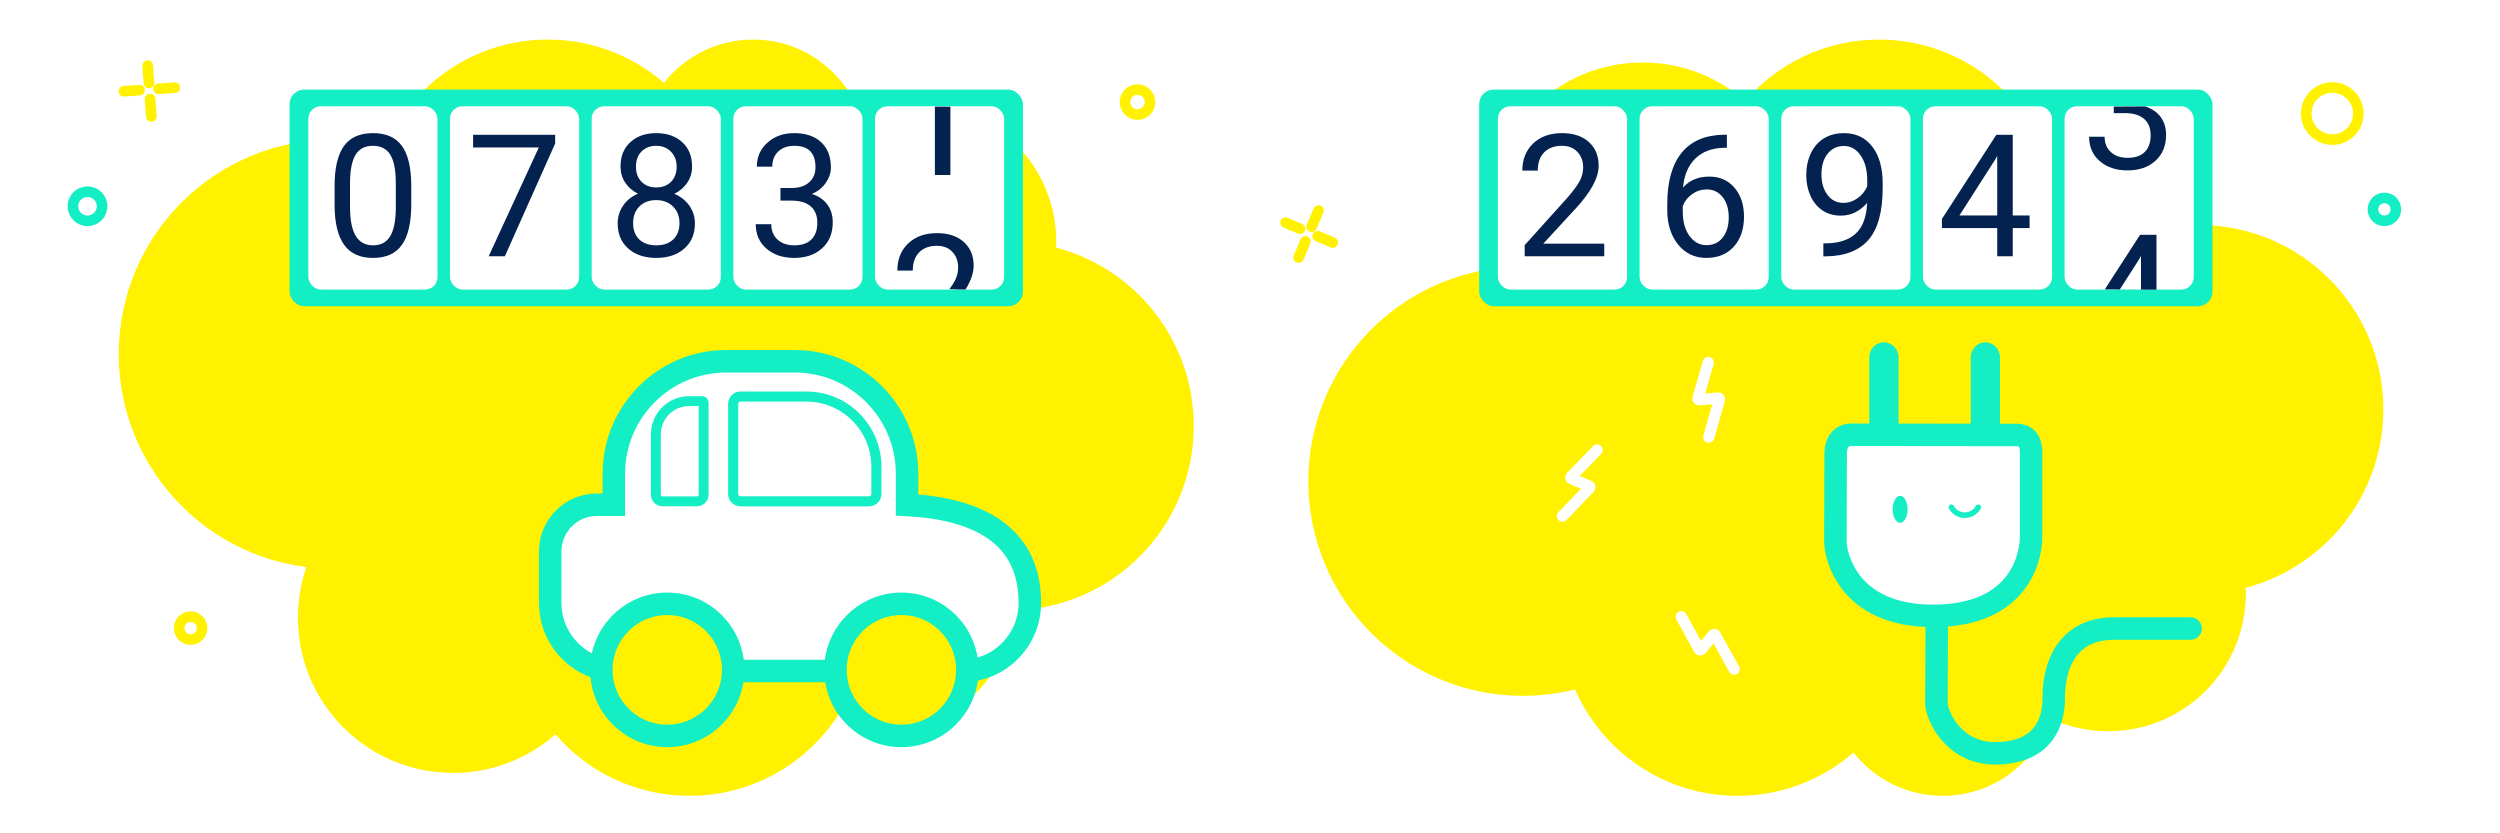 <?xml version="1.0" encoding="UTF-8"?>
<svg width="1200px" height="400px" viewBox="0 0 1200 400" version="1.1" xmlns="http://www.w3.org/2000/svg" xmlns:xlink="http://www.w3.org/1999/xlink">
    <!-- Generator: Sketch 53.2 (72643) - https://sketchapp.com -->
    <title>index compteur kilometrique</title>
    <desc>Created with Sketch.</desc>
    <g id="index-compteur-kilometrique" stroke="none" stroke-width="1" fill="none" fill-rule="evenodd">
        <rect fill="#FFFFFF" x="0" y="0" width="1200" height="400"></rect>
        <path d="M484.998,292.999 C484.999,293.166 485,293.333 485,293.5 C485,323.6 460.6,348 430.5,348 C420.777,348 411.648,345.454 403.745,340.992 C388.848,365.573 361.842,382 331,382 C305.272,382 282.213,370.569 266.626,352.509 C253.512,364.021 236.321,371 217.5,371 C176.355,371 143,337.645 143,296.5 C143,287.989 144.427,279.812 147.055,272.194 C96.28,265.827 57,222.501 57,170 C57,113.115 103.115,67 160,67 C168.638,67 177.027,68.063 185.044,70.066 C198.145,40.01 228.119,19 263,19 C284.299,19 303.768,26.834 318.683,39.777 C328.664,27.123 344.133,19 361.5,19 C385.528,19 405.924,34.549 413.175,56.135 C421.63,52.198 431.058,50 441,50 C477.451,50 507,79.549 507,116 C507,116.961 506.979,117.918 506.939,118.87 C544.95,128.803 573,163.376 573,204.5 C573,253.211 533.646,292.731 484.998,292.999 Z" id="Combined-Shape" fill="#FFF100" fill-rule="nonzero"></path>
        <g id="voiture" transform="translate(264, 173)">
            <path d="M230.321,116.364 C230.321,83.033 204.233,71.115 171.399,69.369 L171.399,54.442 C171.399,24.599 147.25,0.406 117.461,0.406 L84.576,0.406 C54.787,0.406 30.639,24.599 30.639,54.442 L30.639,69.276 L22.462,69.276 C10.104,69.276 0.087,79.312 0.087,91.693 L0.087,116.364 C0.087,131.634 10.529,144.458 24.649,148.064 C24.647,148.22 24.637,148.375 24.637,148.531 C24.637,166.04 38.805,180.233 56.281,180.233 C73.757,180.233 87.925,166.04 87.925,148.531 C87.925,148.504 87.922,148.478 87.922,148.451 L137.032,148.731 C137.141,166.148 151.261,180.233 168.671,180.233 C186.002,180.233 200.072,166.271 200.303,148.963 C217.104,147.617 230.321,133.542 230.321,116.364" id="Fill-1" fill="#FFFFFF"></path>
            <path d="M197.668,149.078 C215.702,149.078 230.321,134.431 230.321,116.364 C230.321,83.033 204.233,71.115 171.398,69.368 L171.398,54.443 C171.398,24.598 147.249,0.405 117.461,0.405 L84.576,0.405 C54.787,0.405 30.639,24.598 30.639,54.443 L30.639,69.276 L22.462,69.276 C10.104,69.276 0.086,79.313 0.086,91.693 L0.086,116.364 C0.086,131.669 10.577,144.519 24.748,148.091" id="Stroke-3" stroke="#14EEC4" stroke-width="10.8"></path>
            <path d="M87.925,149.078 L137.027,149.078" id="Stroke-5" stroke="#14EEC4" stroke-width="10.8"></path>
            <path d="M87.925,148.531 C87.925,131.023 73.757,116.829 56.281,116.829 C38.805,116.829 24.638,131.023 24.638,148.531 C24.638,166.04 38.805,180.234 56.281,180.234 C73.757,180.234 87.925,166.04 87.925,148.531" id="Fill-7" fill="#FFF100"></path>
            <path d="M87.925,148.531 C87.925,131.023 73.757,116.829 56.281,116.829 C38.805,116.829 24.638,131.023 24.638,148.531 C24.638,166.04 38.805,180.234 56.281,180.234 C73.757,180.234 87.925,166.04 87.925,148.531 Z" id="Stroke-9" stroke="#14EEC4" stroke-width="10.8"></path>
            <path d="M200.314,148.531 C200.314,131.023 186.147,116.829 168.671,116.829 C151.194,116.829 137.026,131.023 137.026,148.531 C137.026,166.04 151.194,180.234 168.671,180.234 C186.147,180.234 200.314,166.04 200.314,148.531" id="Fill-11" fill="#FFF100"></path>
            <path d="M200.314,148.531 C200.314,131.023 186.147,116.829 168.671,116.829 C151.194,116.829 137.026,131.023 137.026,148.531 C137.026,166.04 151.194,180.234 168.671,180.234 C186.147,180.234 200.314,166.04 200.314,148.531 Z" id="Stroke-13" stroke="#14EEC4" stroke-width="10.8"></path>
            <path d="M123.069,17.35 L91.459,17.35 C89.507,17.35 87.924,18.935 87.924,20.89 L87.924,64.095 C87.924,66.051 89.507,67.636 91.459,67.636 L153.133,67.636 C155.085,67.636 156.668,66.051 156.668,64.095 L156.668,51.01 C156.668,32.42 141.625,17.35 123.069,17.35 Z" id="Stroke-15" stroke="#14EEC4" stroke-width="4.85"></path>
            <path d="M66.725,19.536 L73.06,19.536 C73.435,19.536 73.739,19.841 73.739,20.217 L73.739,64.48 C73.739,66.223 72.329,67.636 70.589,67.636 L53.976,67.636 C52.236,67.636 50.825,66.223 50.825,64.48 L50.825,35.465 C50.825,26.668 57.943,19.536 66.725,19.536 Z" id="Stroke-17" stroke="#14EEC4" stroke-width="4.743"></path>
        </g>
        <path d="M1055.998,292.999 C1055.999,293.166 1056,293.333 1056,293.5 C1056,323.6 1031.6,348 1001.5,348 C991.777,348 982.648,345.454 974.745,340.992 C959.848,365.573 932.842,382 902,382 C876.272,382 853.213,370.569 837.626,352.509 C824.512,364.021 807.321,371 788.5,371 C747.355,371 714,337.645 714,296.5 C714,287.989 715.427,279.812 718.055,272.194 C667.28,265.827 628,222.501 628,170 C628,113.115 674.115,67 731,67 C739.638,67 748.027,68.063 756.044,70.066 C769.145,40.01 799.119,19 834,19 C855.299,19 874.768,26.834 889.683,39.777 C899.664,27.123 915.133,19 932.5,19 C956.528,19 976.924,34.549 984.175,56.135 C992.63,52.198 1002.058,50 1012,50 C1048.451,50 1078,79.549 1078,116 C1078,116.961 1077.979,117.918 1077.939,118.87 C1115.95,128.803 1144,163.376 1144,204.5 C1144,253.211 1104.646,292.731 1055.998,292.999 Z" id="Combined-Shape-Copy" fill="#FFF100" fill-rule="nonzero" transform="translate(886, 200.5) scale(1, -1) translate(-886, -200.5) "></path>
        <g id="Group-21" transform="translate(750, 164)">
            <path d="M161.317,7.509 C161.317,3.551 158.153,0.312 154.287,0.312 C150.419,0.312 147.255,3.551 147.255,7.509 L147.255,39.031 C147.255,42.99 150.419,46.229 154.287,46.229 C158.153,46.229 161.317,42.99 161.317,39.031 L161.317,7.509 Z" id="Fill-1" fill="#14EEC4"></path>
            <path d="M209.997,7.509 C209.997,3.551 206.833,0.312 202.967,0.312 C199.099,0.312 195.935,3.551 195.935,7.509 L195.935,39.031 C195.935,42.99 199.099,46.229 202.967,46.229 C206.833,46.229 209.997,42.99 209.997,39.031 L209.997,7.509 Z" id="Fill-3" fill="#14EEC4"></path>
            <path d="M131.12,53.373 C131.12,48.428 133.944,44.7 138.402,44.7 C141.818,44.7 213.78,44.785 217.764,44.785 C223.559,44.785 224.914,48.889 224.914,53.098 L224.914,93.91 C224.914,101.724 220.586,131.613 177.89,131.613 C136.907,131.613 130.981,102.548 130.981,95.829 L131.12,53.373 Z" id="Stroke-7" stroke="#14EEC4" stroke-width="10.8" fill="#FFFFFF"></path>
            <path d="M179.668,132.374 C179.668,140.623 179.467,168.715 179.467,173.714 C179.467,178.715 187.1,197.587 207.646,197.587 C228.192,197.587 235.797,185.591 235.797,171.097 C235.797,151.848 244.829,137.703 264.682,137.703 L301.502,137.703" id="Stroke-9" stroke="#14EEC4" stroke-width="10.8" stroke-linecap="round"></path>
            <path d="M165.644,80.473 C165.644,84.045 164.039,86.943 162.059,86.943 C160.08,86.943 158.474,84.045 158.474,80.473 C158.474,76.9 160.08,74.003 162.059,74.003 C164.039,74.003 165.644,76.9 165.644,80.473" id="Fill-11" fill="#14EEC4"></path>
            <path d="M186.652,79.479 C187.912,81.753 190.335,83.292 193.116,83.292 C195.887,83.292 198.302,81.764 199.566,79.505" id="Stroke-13" stroke="#14EEC4" stroke-width="2.7" stroke-linecap="round"></path>
            <path d="M57,132 L65.57,147.619 C65.808,148.053 66.262,148.097 66.579,147.716 L72.354,140.779 C72.67,140.398 73.125,140.442 73.365,140.874 L82.395,157.19" id="Stroke-15" stroke="#FFFFFF" stroke-width="5.4" stroke-linecap="round"></path>
            <path d="M69.977,10 L65.034,27.12 C64.897,27.595 65.187,27.947 65.679,27.901 L74.661,27.069 C75.154,27.024 75.446,27.375 75.31,27.851 L70.202,45.786" id="Stroke-17" stroke="#FFFFFF" stroke-width="5.4" stroke-linecap="round"></path>
            <path d="M16.577,52 L4.186,64.796 C3.842,65.151 3.935,65.599 4.389,65.789 L12.712,69.273 C13.167,69.464 13.261,69.912 12.918,70.268 L-9.9475983e-14,83.707" id="Stroke-19" stroke="#FFFFFF" stroke-width="5.4" stroke-linecap="round"></path>
        </g>
        <g id="compteur-kilometrique" transform="translate(139, 43)">
            <g id="compteur">
                <rect id="Rectangle" fill="#14EEC4" x="0" y="0" width="352" height="104" rx="7"></rect>
                <rect id="Rectangle" fill="#FFFFFF" x="9" y="8" width="62" height="88" rx="6"></rect>
                <rect id="Rectangle-Copy" fill="#FFFFFF" x="77" y="8" width="62" height="88" rx="6"></rect>
                <rect id="Rectangle-Copy-2" fill="#FFFFFF" x="145" y="8" width="62" height="88" rx="6"></rect>
                <rect id="Rectangle-Copy-3" fill="#FFFFFF" x="213" y="8" width="62" height="88" rx="6"></rect>
                <rect id="Rectangle-Copy-4" fill="#FFFFFF" x="281" y="8" width="62" height="88" rx="6"></rect>
            </g>
            <path d="M58.4,55.136 C58.4,63.811 56.919,70.257 53.956,74.475 C50.993,78.692 46.362,80.801 40.062,80.801 C33.843,80.801 29.239,78.739 26.249,74.615 C23.259,70.491 21.711,64.331 21.604,56.137 L21.604,46.247 C21.604,37.679 23.086,31.313 26.049,27.148 C29.012,22.984 33.656,20.902 39.982,20.902 C46.255,20.902 50.873,22.911 53.836,26.928 C56.799,30.945 58.32,37.145 58.4,45.526 L58.4,55.136 Z M50.993,45.006 C50.993,38.733 50.112,34.162 48.351,31.292 C46.589,28.423 43.799,26.988 39.982,26.988 C36.192,26.988 33.429,28.416 31.694,31.272 C29.959,34.129 29.065,38.52 29.012,44.445 L29.012,56.297 C29.012,62.596 29.926,67.248 31.754,70.25 C33.583,73.253 36.352,74.755 40.062,74.755 C43.719,74.755 46.435,73.34 48.21,70.511 C49.986,67.681 50.913,63.224 50.993,57.138 L50.993,45.006 Z" id="0" fill="#03224F" fill-rule="nonzero"></path>
            <polygon id="7" fill="#03224F" fill-rule="nonzero" points="127.481 25.867 103.338 80 95.57 80 119.634 27.789 88.083 27.789 88.083 21.703 127.481 21.703"></polygon>
            <path d="M193.199,36.918 C193.199,39.827 192.432,42.417 190.897,44.686 C189.362,46.954 187.287,48.729 184.671,50.011 C187.714,51.319 190.123,53.227 191.898,55.736 C193.673,58.245 194.561,61.088 194.561,64.265 C194.561,69.31 192.859,73.327 189.456,76.316 C186.052,79.306 181.575,80.801 176.022,80.801 C170.417,80.801 165.926,79.299 162.549,76.296 C159.173,73.293 157.484,69.283 157.484,64.265 C157.484,61.115 158.345,58.272 160.067,55.736 C161.789,53.201 164.171,51.279 167.214,49.971 C164.625,48.689 162.583,46.914 161.088,44.646 C159.593,42.377 158.846,39.801 158.846,36.918 C158.846,32.006 160.421,28.109 163.57,25.227 C166.72,22.344 170.871,20.902 176.022,20.902 C181.147,20.902 185.291,22.344 188.455,25.227 C191.618,28.109 193.199,32.006 193.199,36.918 Z M187.153,64.104 C187.153,60.848 186.119,58.192 184.05,56.137 C181.982,54.081 179.279,53.054 175.942,53.054 C172.606,53.054 169.93,54.068 167.915,56.097 C165.899,58.125 164.892,60.795 164.892,64.104 C164.892,67.414 165.873,70.017 167.834,71.912 C169.796,73.807 172.526,74.755 176.022,74.755 C179.493,74.755 182.215,73.801 184.19,71.892 C186.166,69.984 187.153,67.388 187.153,64.104 Z M176.022,26.988 C173.113,26.988 170.757,27.889 168.956,29.691 C167.154,31.493 166.253,33.942 166.253,37.038 C166.253,40.001 167.14,42.397 168.916,44.225 C170.691,46.054 173.06,46.968 176.022,46.968 C178.985,46.968 181.354,46.054 183.129,44.225 C184.904,42.397 185.792,40.001 185.792,37.038 C185.792,34.075 184.871,31.66 183.029,29.791 C181.187,27.923 178.852,26.988 176.022,26.988 Z" id="8" fill="#03224F" fill-rule="nonzero"></path>
            <path d="M235.615,47.248 L241.181,47.248 C244.677,47.195 247.427,46.274 249.429,44.485 C251.431,42.697 252.432,40.281 252.432,37.238 C252.432,30.405 249.028,26.988 242.222,26.988 C239.019,26.988 236.463,27.902 234.554,29.731 C232.646,31.559 231.691,33.982 231.691,36.998 L224.284,36.998 C224.284,32.38 225.972,28.543 229.349,25.487 C232.726,22.43 237.017,20.902 242.222,20.902 C247.72,20.902 252.031,22.357 255.154,25.267 C258.277,28.176 259.839,32.22 259.839,37.398 C259.839,39.934 259.018,42.39 257.376,44.766 C255.735,47.141 253.499,48.916 250.67,50.091 C253.873,51.105 256.349,52.787 258.097,55.136 C259.846,57.485 260.72,60.354 260.72,63.744 C260.72,68.976 259.011,73.127 255.595,76.196 C252.178,79.266 247.734,80.801 242.262,80.801 C236.79,80.801 232.339,79.319 228.909,76.356 C225.479,73.394 223.764,69.483 223.764,64.625 L231.211,64.625 C231.211,67.695 232.212,70.15 234.214,71.992 C236.216,73.834 238.898,74.755 242.262,74.755 C245.839,74.755 248.575,73.821 250.47,71.952 C252.365,70.084 253.312,67.401 253.312,63.904 C253.312,60.514 252.271,57.912 250.189,56.097 C248.107,54.282 245.105,53.347 241.181,53.294 L235.615,53.294 L235.615,47.248 Z" id="3" fill="#03224F" fill-rule="nonzero"></path>
            <polygon id="1" fill="#03224F" fill-rule="nonzero" points="317.188 41 309.741 41 309.741 8.207 317.188 8.22"></polygon>
            <path d="M316.722,95.765 C317.797,94.337 318.627,93.077 319.21,91.985 C320.345,89.863 320.912,87.667 320.912,85.398 C320.912,82.355 319.991,79.86 318.149,77.911 C316.308,75.963 313.852,74.988 310.782,74.988 C307.099,74.988 304.236,76.036 302.194,78.131 C300.152,80.227 299.131,83.143 299.131,86.88 L291.724,86.88 C291.724,81.515 293.452,77.177 296.909,73.867 C300.365,70.557 304.99,68.902 310.782,68.902 C316.201,68.902 320.485,70.324 323.635,73.167 C326.785,76.009 328.359,79.793 328.359,84.518 C328.359,87.94 327.059,91.751 324.459,95.951 C322.364,96 320.912,95.951 316.722,95.765 Z" id="2" fill="#03224F" fill-rule="nonzero"></path>
        </g>
        <g id="compteur-elec" transform="translate(710, 43)">
            <g id="compteur">
                <rect id="Rectangle" fill="#14EEC4" x="0" y="0" width="352" height="104" rx="7"></rect>
                <rect id="Rectangle" fill="#FFFFFF" x="9" y="8" width="62" height="88" rx="6"></rect>
                <rect id="Rectangle-Copy" fill="#FFFFFF" x="77" y="8" width="62" height="88" rx="6"></rect>
                <rect id="Rectangle-Copy-2" fill="#FFFFFF" x="145" y="8" width="62" height="88" rx="6"></rect>
                <rect id="Rectangle-Copy-3" fill="#FFFFFF" x="213" y="8" width="62" height="88" rx="6"></rect>
                <rect id="Rectangle-Copy-4" fill="#FFFFFF" x="281" y="8" width="62" height="88" rx="6"></rect>
            </g>
            <path d="M60.042,80 L21.845,80 L21.845,74.675 L42.024,52.253 C45.014,48.863 47.076,46.107 48.21,43.985 C49.345,41.863 49.912,39.667 49.912,37.398 C49.912,34.355 48.991,31.86 47.149,29.911 C45.308,27.963 42.852,26.988 39.782,26.988 C36.099,26.988 33.236,28.036 31.194,30.131 C29.152,32.227 28.131,35.143 28.131,38.88 L20.724,38.88 C20.724,33.515 22.452,29.177 25.909,25.867 C29.365,22.557 33.99,20.902 39.782,20.902 C45.201,20.902 49.485,22.324 52.635,25.167 C55.785,28.009 57.359,31.793 57.359,36.518 C57.359,42.257 53.703,49.09 46.389,57.018 L30.773,73.954 L60.042,73.954 L60.042,80 Z" id="2" fill="#03224F" fill-rule="nonzero"></path>
            <path d="M118.913,21.663 L118.913,27.949 L117.552,27.949 C111.786,28.056 107.195,29.764 103.778,33.074 C100.362,36.384 98.386,41.042 97.853,47.048 C100.922,43.524 105.113,41.763 110.425,41.763 C115.496,41.763 119.547,43.551 122.577,47.128 C125.606,50.705 127.121,55.323 127.121,60.981 C127.121,66.987 125.486,71.792 122.216,75.396 C118.946,78.999 114.562,80.801 109.063,80.801 C103.485,80.801 98.96,78.659 95.49,74.375 C92.02,70.09 90.285,64.572 90.285,57.818 L90.285,54.976 C90.285,44.245 92.574,36.044 97.152,30.372 C101.73,24.699 108.543,21.797 117.592,21.663 L118.913,21.663 Z M109.184,47.929 C106.648,47.929 104.312,48.689 102.177,50.211 C100.041,51.732 98.56,53.641 97.732,55.937 L97.732,58.659 C97.732,63.464 98.813,67.334 100.976,70.271 C103.138,73.207 105.834,74.675 109.063,74.675 C112.4,74.675 115.023,73.447 116.931,70.991 C118.84,68.535 119.794,65.319 119.794,61.342 C119.794,57.338 118.826,54.101 116.891,51.632 C114.956,49.163 112.387,47.929 109.184,47.929 Z" id="6" fill="#03224F" fill-rule="nonzero"></path>
            <path d="M186.232,54.375 C184.684,56.217 182.836,57.698 180.687,58.819 C178.538,59.94 176.183,60.501 173.62,60.501 C170.257,60.501 167.327,59.674 164.832,58.019 C162.336,56.364 160.407,54.035 159.046,51.032 C157.685,48.029 157.004,44.712 157.004,41.082 C157.004,37.185 157.745,33.675 159.226,30.552 C160.708,27.429 162.81,25.04 165.532,23.385 C168.255,21.73 171.431,20.902 175.062,20.902 C180.827,20.902 185.372,23.058 188.695,27.369 C192.018,31.68 193.68,37.559 193.68,45.006 L193.68,47.168 C193.68,58.512 191.438,66.794 186.953,72.012 C182.469,77.231 175.702,79.907 166.653,80.04 L165.212,80.04 L165.212,73.794 L166.773,73.794 C172.886,73.687 177.584,72.092 180.867,69.009 C184.15,65.926 185.939,61.048 186.232,54.375 Z M174.821,54.375 C177.304,54.375 179.593,53.614 181.688,52.093 C183.783,50.571 185.312,48.689 186.272,46.447 L186.272,43.484 C186.272,38.626 185.218,34.676 183.109,31.633 C181.001,28.59 178.331,27.068 175.102,27.068 C171.845,27.068 169.229,28.316 167.254,30.812 C165.279,33.308 164.291,36.598 164.291,40.682 C164.291,44.659 165.245,47.935 167.154,50.511 C169.062,53.087 171.618,54.375 174.821,54.375 Z" id="9" fill="#03224F" fill-rule="nonzero"></path>
            <path d="M256.115,60.421 L264.203,60.421 L264.203,66.467 L256.115,66.467 L256.115,80 L248.668,80 L248.668,66.467 L222.122,66.467 L222.122,62.103 L248.228,21.703 L256.115,21.703 L256.115,60.421 Z M230.53,60.421 L248.668,60.421 L248.668,31.833 L247.787,33.435 L230.53,60.421 Z" id="4" fill="#03224F" fill-rule="nonzero"></path>
            <path d="M300.305,95.891 L317.228,69.703 L325.115,69.703 L325.115,96.061 L300.305,95.891 Z M317.668,96.022 L317.668,79.833 L316.787,81.435 L307.493,95.969 L317.668,96.022 Z" id="4" fill="#03224F" fill-rule="nonzero"></path>
            <path d="M319.67,8.091 C322.873,9.105 325.349,10.787 327.097,13.136 C328.846,15.485 329.72,18.354 329.72,21.744 C329.72,26.976 328.011,31.127 324.595,34.196 C321.178,37.266 316.734,38.801 311.262,38.801 C305.79,38.801 301.339,37.319 297.909,34.356 C294.479,31.394 292.764,27.483 292.764,22.625 L300.211,22.625 C300.211,25.695 301.212,28.15 303.214,29.992 C305.216,31.834 307.898,32.755 311.262,32.755 C314.839,32.755 317.575,31.821 319.47,29.952 C321.365,28.084 322.312,25.401 322.312,21.904 C322.312,18.514 321.271,15.912 319.189,14.097 C317.107,12.282 314.105,11.347 310.181,11.294 L304.615,11.294 L304.615,8.176 C312.982,8.176 318,8.147 319.67,8.091 Z" id="3" fill="#03224F" fill-rule="nonzero"></path>
        </g>
        <g id="spark-2" transform="translate(627.906, 111.906) rotate(40) translate(-627.906, -111.906) translate(615.906, 99.906)" stroke="#FFF100" stroke-linecap="round" stroke-width="5.093">
            <path d="M13.564,15.874 L16.041,23.927" id="Stroke-5"></path>
            <path d="M8.835,0.5 L11.312,8.553" id="Stroke-7"></path>
            <path d="M16.437,10.182 L23.927,7.878" id="Stroke-9"></path>
            <path d="M0.5,15.084 L7.652,12.884" id="Stroke-11"></path>
        </g>
        <path d="M552,49 C552,45.686 549.314,43 546,43 C542.686,43 540,45.686 540,49 C540,52.314 542.686,55 546,55 C549.314,55 552,52.314 552,49 Z" id="Stroke-3-Copy-6" stroke="#FFF100" stroke-width="5.093" stroke-linecap="round"></path>
        <g id="spark-2-copy" transform="translate(71.392, 43.392) rotate(13) translate(-71.392, -43.392) translate(59.392, 31.392)" stroke="#FFF100" stroke-linecap="round" stroke-width="5.093">
            <path d="M13.564,15.874 L16.041,23.927" id="Stroke-5"></path>
            <path d="M8.835,0.5 L11.312,8.553" id="Stroke-7"></path>
            <path d="M16.437,10.182 L23.927,7.878" id="Stroke-9"></path>
            <path d="M0.5,15.084 L7.652,12.884" id="Stroke-11"></path>
        </g>
        <path d="M97,301.5 C97,298.462 94.537,296 91.5,296 C88.463,296 86,298.462 86,301.5 C86,304.537 88.463,307 91.5,307 C94.537,307 97,304.537 97,301.5 Z" id="Stroke-3-Copy-8" stroke="#FFF100" stroke-width="5.093" stroke-linecap="round"></path>
        <path d="M1132,54.499 C1132,47.596 1126.403,42 1119.501,42 C1112.597,42 1107,47.596 1107,54.499 C1107,61.403 1112.597,67 1119.501,67 C1126.403,67 1132,61.403 1132,54.499 Z" id="Stroke-3-Copy-5" stroke="#FFF100" stroke-width="5.093" stroke-linecap="round"></path>
        <path d="M1150,100.5 C1150,97.462 1147.537,95 1144.5,95 C1141.463,95 1139,97.462 1139,100.5 C1139,103.537 1141.463,106 1144.5,106 C1147.537,106 1150,103.537 1150,100.5 Z" id="Stroke-3-Copy-9" stroke="#14EEC4" stroke-width="5.093" stroke-linecap="round"></path>
        <path d="M49,99 C49,95.134 45.866,92 42,92 C38.134,92 35,95.134 35,99 C35,102.866 38.134,106 42,106 C45.866,106 49,102.866 49,99 Z" id="Stroke-3-Copy-3" stroke="#14EEC4" stroke-width="5.093" stroke-linecap="round"></path>
    </g>
</svg>